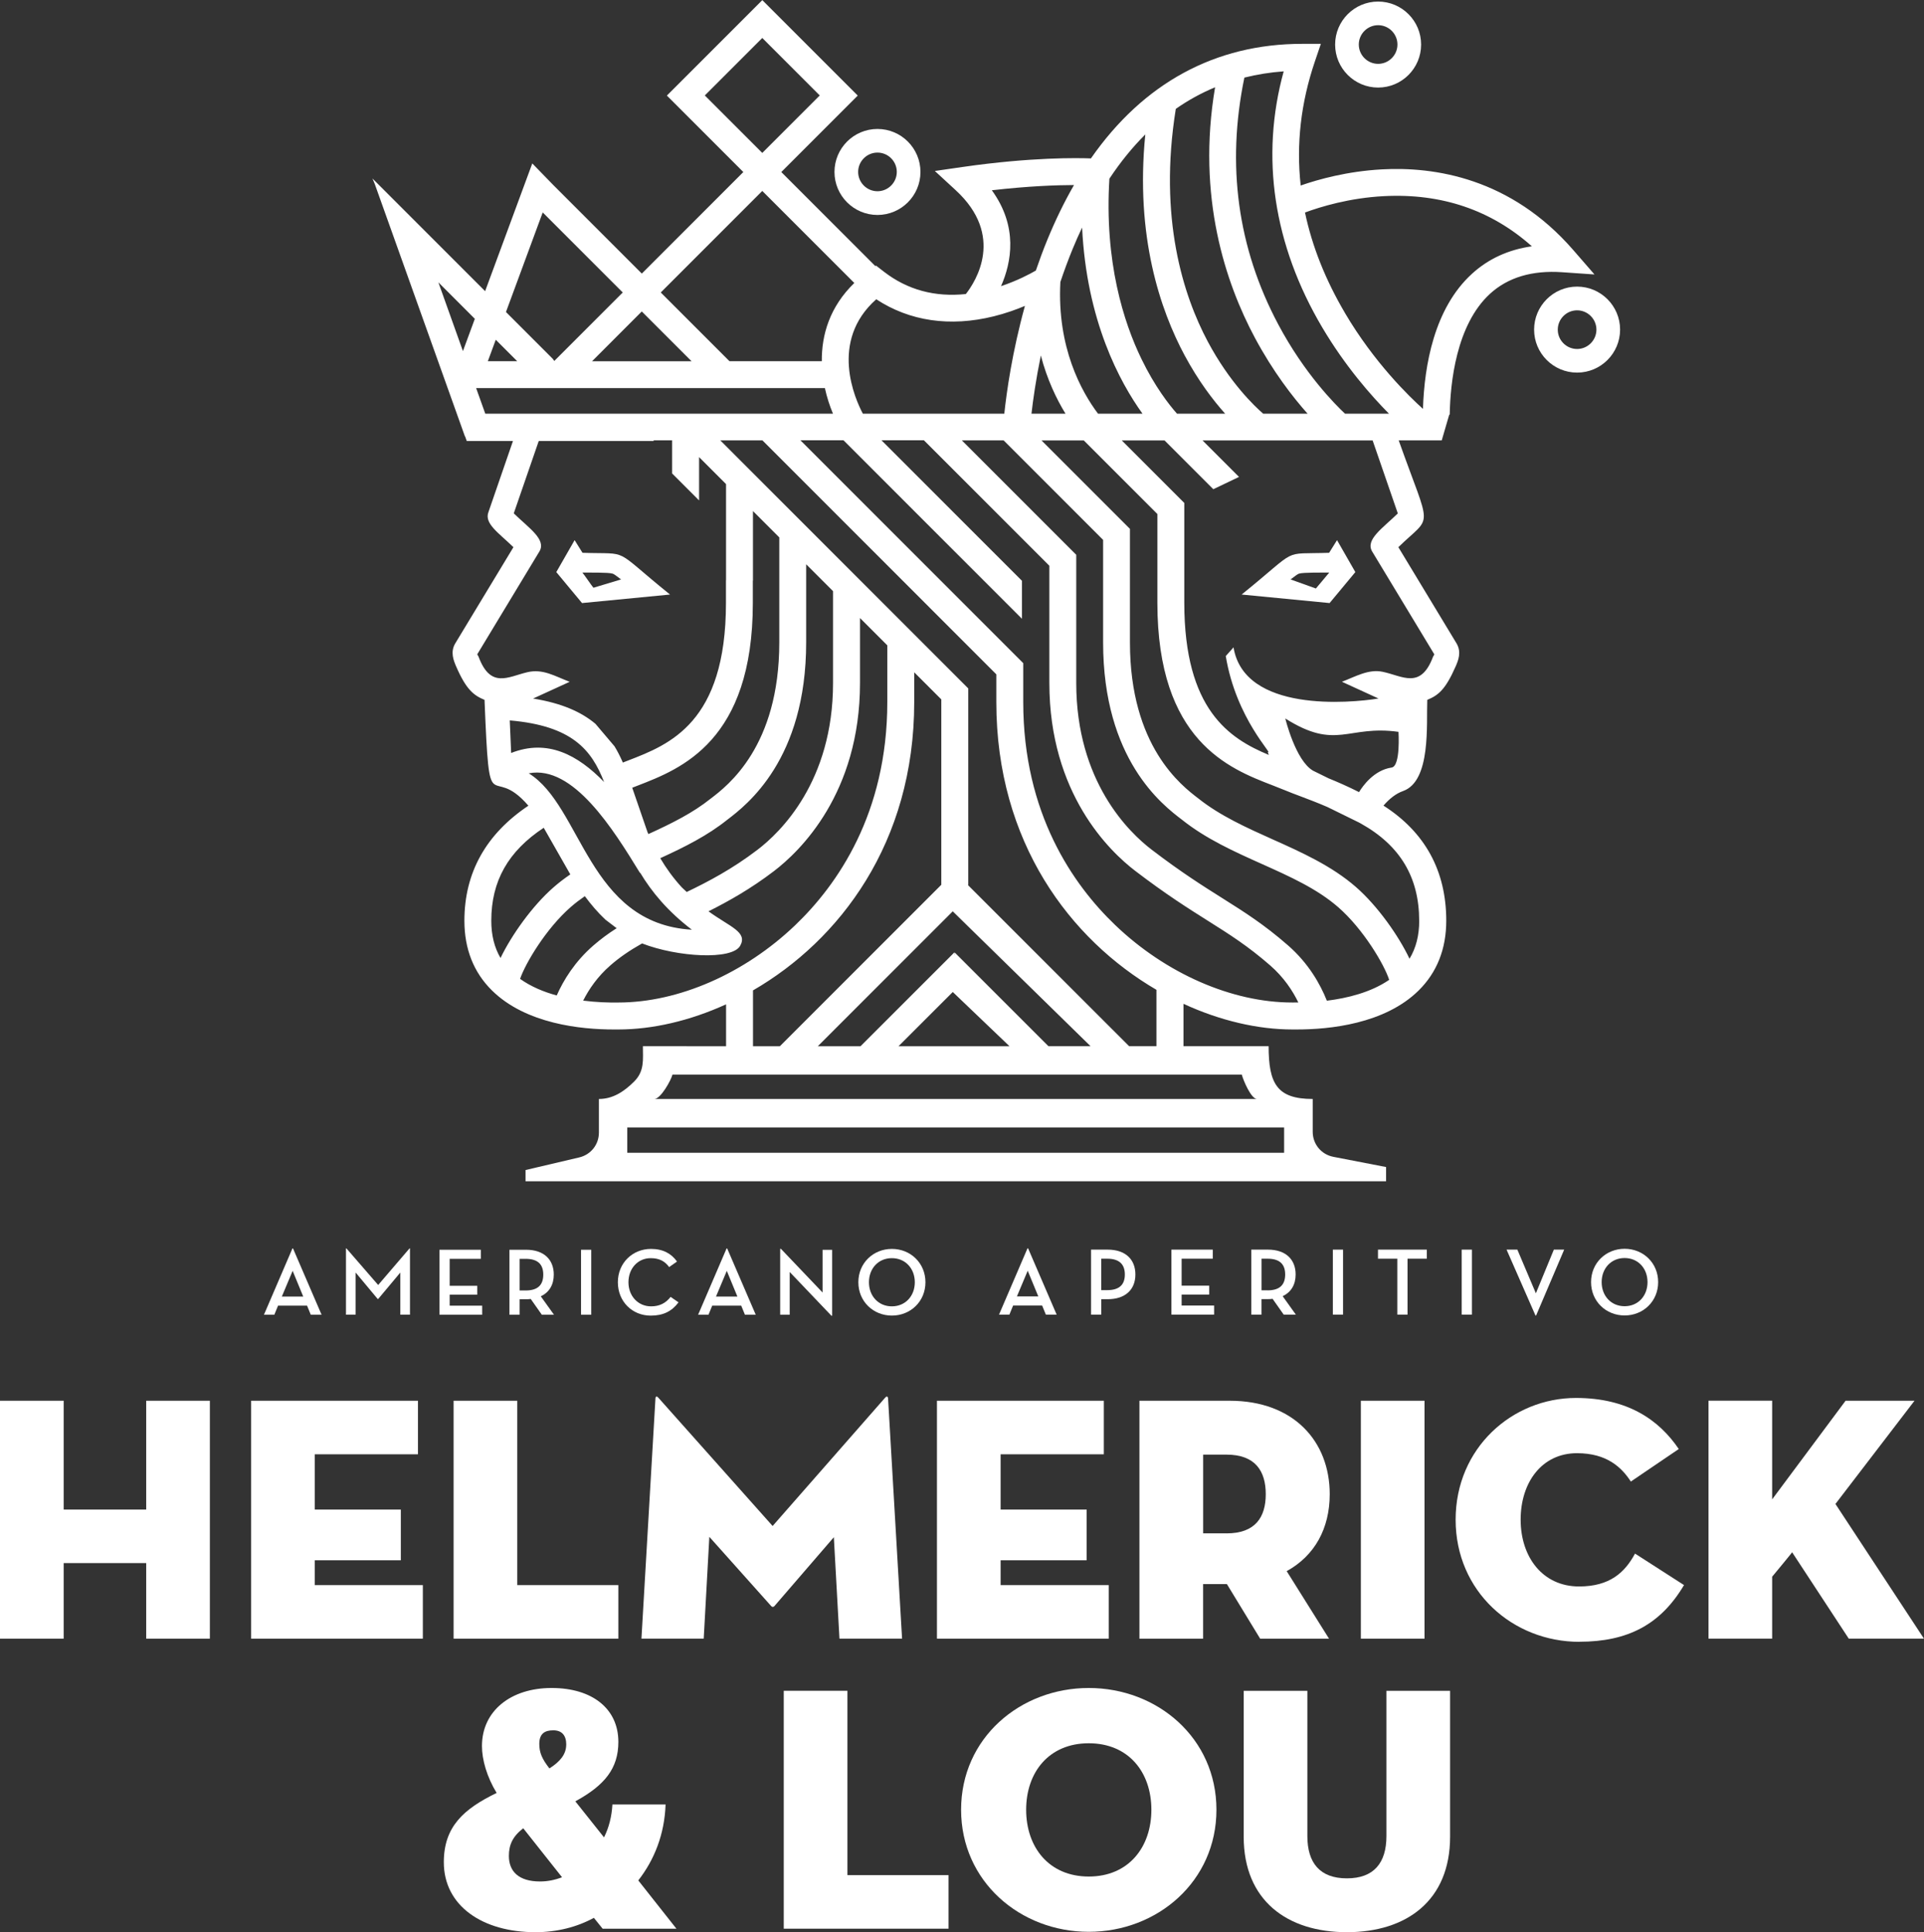 <?xml version="1.0" encoding="UTF-8"?>
<svg xmlns="http://www.w3.org/2000/svg" id="Ebene_2" viewBox="0 0 456.01 457.88">
  <rect x="0" y="0" width="456.01" height="457.88" fill="#333333" stroke="none"/>
  <defs>
    <style>
      .cls-1 {
        fill: #fff;
      }
    </style>
  </defs>
  <g id="Ebene_1-2" data-name="Ebene_1">
    <g>
      <g>
        <path class="cls-1" d="M326.63,20.75c5.62,0,10.19-4.57,10.19-10.19s-4.57-10.19-10.19-10.19-10.19,4.57-10.19,10.19,4.57,10.19,10.19,10.19ZM326.63,5.97c2.53,0,4.58,2.06,4.58,4.58s-2.06,4.58-4.58,4.58-4.58-2.06-4.58-4.58,2.06-4.58,4.58-4.58Z"></path>
        <path class="cls-1" d="M197.78,40.75c0,5.62,4.57,10.19,10.19,10.19s10.19-4.57,10.19-10.19-4.57-10.19-10.19-10.19-10.19,4.57-10.19,10.19ZM207.97,36.16c2.53,0,4.58,2.06,4.58,4.58s-2.06,4.58-4.58,4.58-4.58-2.06-4.58-4.58,2.06-4.58,4.58-4.58Z"></path>
        <path class="cls-1" d="M373.79,67.92c-5.62,0-10.19,4.57-10.19,10.19s4.57,10.19,10.19,10.19,10.19-4.57,10.19-10.19-4.57-10.19-10.19-10.19ZM373.79,82.7c-2.53,0-4.58-2.06-4.58-4.58s2.06-4.58,4.58-4.58,4.58,2.06,4.58,4.58-2.06,4.58-4.58,4.58Z"></path>
        <path class="cls-1" d="M315.02,131c-11.64.4-6.74-1.41-20.74,9.89l20.85,2.02,6.1-7.34-4.34-7.57-1.87,3ZM311.88,139.46l-6-2.15c.96-.75,1.69-1.27,1.98-1.37,1.02-.33,5.74-.23,7.19-.26l-3.17,3.78Z"></path>
        <path class="cls-1" d="M158.8,140.89c-14-11.3-9.1-9.5-20.74-9.89l-1.87-3-4.34,7.57,6.1,7.34,20.85-2.02ZM145.22,135.94c.29.09,1.02.62,1.98,1.37l-6.55,1.97c-.64-.78-1.98-2.82-2.62-3.6,1.45.03,6.17-.07,7.19.26Z"></path>
        <path class="cls-1" d="M343.46,98.26h.14c.13-7.54,1.54-21.29,9.54-28.63,4.24-3.89,9.99-5.61,17.1-5.12l7.67.53-5.04-5.8c-14.81-17.05-32.86-19.8-45.4-19.1-8.14.45-14.97,2.35-19.19,3.82-1.08-9.76.03-19.57,3.35-29.36l1.43-4.21h-4.45c-20.6,0-37.62,9.31-50.05,27.15-3.06-.12-14.07-.32-30.35,2.02l-6.64.96,4.94,4.55c11.71,10.78,4.76,21.6,2.41,24.61-7.34.77-13.85-.99-19.39-5.27l-1.9-1.47-.16.12-22.29-22.29,13.62-13.62,4.5-4.5-4.5-4.5-13.62-13.62-4.5-4.5-4.5,4.5-13.62,13.62-4.5,4.5,4.5,4.5,13.62,13.62-24.06,24.06-2.94-2.94-18.1-18.1-4.92-5.06-11.18,30.27-26.7-26.7.54,1.29,21.37,59.81h.04s.4,1.11.4,1.11h10.95l-5.81,16.84c-1.04,2.74,2.42,4.91,5.92,8.32l-13.77,22.77c-1.26,2.08-.39,4.11.18,5.46h0c2.41,5.56,4.2,6.9,6.74,7.95,1.23,30.26,1.2,14.42,10.4,25.08-10.06,6.73-15.17,15.89-15.17,27.26,0,6.69,2.2,12.25,6.53,16.52,8.06,7.96,21.19,9.25,28.85,9.25.29,0,.57,0,.84,0h.26c8.02,0,16.89-2.01,25.54-5.96v9.94l-19.71-.02c0,3.24.4,5.89-2.07,8.37h0c-2.48,2.48-5.13,4.14-8.36,4.14v7.96c0,2.84-1.9,5.24-4.66,5.89l-12.73,2.99v2.66h203.96v-3.37l-12.5-2.42c-2.87-.56-4.89-3.01-4.89-5.94v-7.77c-8.47,0-10.45-3.64-10.45-12.51h-20.18s0-10.04,0-10.04c8.74,4.03,17.7,6.08,25.8,6.08h.26c.27,0,.55,0,.84,0,7.66,0,20.79-1.29,28.85-9.25,4.33-4.28,6.53-9.84,6.53-16.52,0-11.8-5.01-20.97-14.88-27.28,1.41-1.62,2.92-2.84,4.64-3.45,6.68-2.37,5.51-15.89,5.74-21.61,2.62-1.08,4.29-2.39,6.74-7.95h0c.58-1.35,1.44-3.37.18-5.46l-13.77-22.77c8.2-7.99,7.87-3.37.08-25.31h10.2l1.78-6.1ZM294.93,18.39c2.99-.75,6.1-1.25,9.32-1.48-5.57,20.24-2.44,41.14,9.15,60.71,5.43,9.17,11.56,16.13,15.81,20.42h-10.42c-2.35-2.2-9.66-9.54-15.86-21.22-9.61-18.09-12.28-37.74-8-58.43ZM278.68,25.8c2.94-2.06,6.05-3.76,9.31-5.12-4.41,26.01,2.53,46.47,9.44,59.38,4.27,7.97,8.95,14.01,12.48,17.97h-10.52c-2.01-1.74-7.96-7.37-13.15-17.12-5.77-10.86-11.72-29.2-7.56-55.11ZM262.94,42.34c2.62-3.95,5.46-7.44,8.51-10.48-2.41,24.16,3.56,41.63,9.33,52.37,3.25,6.05,6.74,10.61,9.59,13.8h-11.41c-1.83-2.07-5.25-6.4-8.45-13.02-4.17-8.61-8.79-22.94-7.57-42.69ZM256.47,53.91c1.06,22.08,8.9,36.61,14.32,44.13h-10.54c-3.94-5.23-9.75-15.7-8.93-31.21.86-2.57,1.82-5.17,2.88-7.77.73-1.77,1.48-3.48,2.27-5.14ZM252.53,98.04h-8.06c.37-3.27,1.05-8.09,2.22-13.79,1.49,5.66,3.68,10.26,5.85,13.79ZM254.55,43.85c-2.29,3.97-4.39,8.28-6.3,12.93-1.01,2.46-1.91,4.91-2.74,7.33-1.4.82-4.38,2.4-8.25,3.7,2.48-5.64,4.08-14.09-2.18-22.72,8.66-1,15.38-1.23,19.47-1.24ZM207.69,70.92c7.9,5.19,17.46,6.6,27.8,4.05,2.8-.69,5.31-1.59,7.43-2.48-3.01,10.9-4.34,20.37-4.89,25.55h-33.52c-1.82-3.43-8.05-17.17,3.17-27.12ZM167.05,22.62l13.62-13.62,13.62,13.62-13.62,13.62-13.62-13.62ZM180.67,45.25l21.81,21.81c-5.83,5.65-7.77,12.32-7.7,18.54h-21.88l-16.29-16.29,24.06-24.06ZM152.11,73.81l11.8,11.8h-23.59l11.79-11.8ZM128.64,50.35l16.57,16.57,2.39,2.39-16.23,16.23-.35-.5-11.1-11.1,8.71-23.6ZM131.42,85.61h0s0,0,0,0ZM117.5,80.51l5.09,5.09h-6.97l1.88-5.09ZM109.72,83.2l-5.82-16.29,8.64,8.64-2.82,7.65ZM115.02,98.04l-2.17-6.07h82.66c.48,2.2,1.15,4.25,1.92,6.07h-82.41ZM274.09,234.55v13.37h-6.48s-38.23-38.22-38.23-38.22h.11v-46.56l-58.77-58.78h9.99l55.43,55.44v6.59c0,33.24,17.56,56.27,37.95,68.17ZM226.26,225.7l-.07.74v-.74l-22.24,22.23h-10.12s31.98-31.97,31.98-31.97l32.66,31.96h-9.98s-22.23-22.22-22.23-22.22ZM239.25,247.93h-26.29s12.86-12.85,12.86-12.85l13.44,12.85ZM184.83,247.94h-2.67s-3.69,0-3.69,0v-13.24c20.5-11.86,38.21-34.94,38.21-68.32v-7.06l6.42,6.42v43.93l-38.27,38.27ZM151.67,206.83l.05-.03c2.74,4.57,6.55,9.16,12.26,13.52-24.65-1.43-26.02-29.27-38.66-37.06,10.54-2.05,20.06,13.32,26.34,23.57ZM149.85,186.67c.44-.17.88-.35,1.34-.52,10.19-3.94,27.24-10.53,27.24-43.28v-5.28h.03v-16.48l6.24,6.24v24.88c0,24.64-12.21,33.94-16.28,37.04-4.2,3.36-9.18,5.85-14.74,8.38l-.2-.42-3.63-10.54ZM162.76,211.38l-1.16-1.09c-2.09-2.28-3.74-4.6-5.11-6.92,5.89-2.69,11.19-5.36,15.85-9.08,4.63-3.53,18.73-14.27,18.73-42.07v-18.5l6.37,6.37v21.77c0,23.36-12.52,35.41-17.9,39.51-5.97,4.56-11.72,7.58-16.79,10.01ZM113.43,155.62h0s-.32-.56-.32-.56l14.73-24.37c1.71-2.83-2.44-5.5-6.07-9.04l5.92-17.15h27.23v-.15h4.38v7.85l6.39,6.39v-10.26l6.39,6.39v22.77h-.02v5.39c0,28.38-13.39,33.56-23.16,37.33-.44.17-.87.34-1.29.5l-.13-.33c-.55-1.23-1.15-2.4-1.83-3.52l-4.52-5.33c-3.33-2.8-7.96-4.89-14.78-5.99l8.67-3.97c-3.57-1.34-6.34-3.16-10.09-2.26-4.53,1.08-8.65,3.94-11.5-3.67ZM121.15,178.44l-.33-7.72c14.81,1.27,19.39,6.98,22.36,14.6-6.23-6.42-13.4-10.29-22.04-6.88ZM116.44,218.19c0-9.39,3.98-16.45,12.43-22.03l6.3,11.05h0c-1.43.98-2.74,1.98-3.95,3.04-5.12,4.46-10.02,11.44-12.59,16.77-1.46-2.49-2.19-5.4-2.19-8.83ZM123.26,231.98c1.26-3.68,6.14-11.92,12.04-17.06,1.01-.88,2.11-1.72,3.31-2.55,1.47,1.98,3.07,3.87,4.89,5.57l2.65,2.02c-2.04,1.3-3.85,2.65-5.53,4.11-4.37,3.81-7.05,8.16-8.67,11.83-3.08-.84-6.11-2.09-8.68-3.93ZM146.54,237.57h-.34c-1.88.03-4.75-.04-7.98-.45,1.36-2.7,3.4-5.7,6.47-8.37,2.13-1.86,4.52-3.51,7.49-5.18,8.39,3.26,21.3,3.99,23.24.57,1.86-3.28-2.38-4.46-7.5-8.18,4.75-2.38,10.01-5.33,15.5-9.52,6.14-4.68,20.41-18.38,20.41-44.59v-15.39l6.47,6.47v13.44c0,26.43-11.86,43.33-21.8,52.85-12,11.49-27.69,18.35-41.95,18.35ZM304.35,267.17v6.01h-155.68v-6.01h155.68ZM294.32,254.66c.34,1.32,2.21,5.77,3.61,5.77h-142.85c1.52,0,3.97-4.45,4.3-5.77h134.94ZM306.61,237.57h-.34c-14.27,0-29.95-6.86-41.95-18.35-9.95-9.52-21.8-26.42-21.8-52.85v-9.22h0s-52.81-52.81-52.81-52.81h10.21l42.29,42.29v-9l-33.29-33.29h10.06l29.73,29.73v27.77c0,26.21,14.27,39.91,20.41,44.58,7.23,5.52,12.53,8.86,17.21,11.81,5.05,3.18,9.42,5.93,14.74,10.57,3.21,2.8,5.3,5.97,6.65,8.76-.4,0-.76,0-1.1,0ZM314.48,237.14c-1.55-3.9-4.33-8.86-9.23-13.13-5.7-4.97-10.26-7.84-15.53-11.16-4.56-2.87-9.74-6.13-16.74-11.48-5.38-4.1-17.9-16.16-17.9-39.51v-30.39l-27.11-27.11h9.9l23.58,23.58v24.28c0,27.8,14.1,38.54,18.67,42.02,5.71,4.56,12.42,7.57,18.91,10.48,6.74,3.02,13.11,5.88,18.14,10.26,5.99,5.22,10.94,13.65,12.08,17.22-4.34,2.98-9.95,4.35-14.76,4.94ZM336.37,218.19c0,3.51-.77,6.48-2.3,9.01-2.54-5.37-7.52-12.49-12.72-17.02-5.74-5-12.84-8.19-19.72-11.27-6.13-2.75-12.46-5.59-17.6-9.69-4.01-3.06-16.22-12.36-16.22-36.99v-26.87s0-.03,0-.03l-20.96-20.96h10.02l17.44,17.44v20.99c0,32.76,17.05,39.35,27.24,43.28,1.02.4,1.99.77,2.9,1.15,1.15.48,2.43.97,3.8,1.48,1.88.71,4,1.51,6.36,2.53l7.48,3.67c.15.08.29.15.44.24,9.3,5.19,13.83,12.73,13.83,23.05ZM329.83,181.89c-4.24.62-6.9,4.46-7.72,5.82-2.65-1.33-5.06-2.39-7.21-3.26-1.74-.87-3.11-1.51-3.68-1.81-4.18-2.4-6.59-12.38-6.59-12.38,12.17,7.69,14.72,1.48,26.83,3.17,0,0,.53,8.14-1.63,8.46ZM339.97,155.06l-.32.56h0c-2.94,7.85-7.23,4.56-11.93,3.58-3.38-.71-6.45,1.14-9.67,2.36l8.67,3.97c-6.77,1.1-31.8,3.36-34.36-12.12l-1.84,2.06c2.47,14.97,11.51,23.53,9.94,22.75l.27.68c-9.27-3.85-20.04-10.64-20.04-36.09v-23.62h0s0,0,0,0l-14.82-14.82h10.14l11.56,11.56,6.09-2.91-8.65-8.65h40.32l5.97,17.3c-3.63,3.54-7.77,6.22-6.07,9.04l14.73,24.37ZM318.78,74.18c-4.64-7.87-7.8-15.82-9.48-23.82,3.65-1.35,10.51-3.46,18.73-3.88,13.63-.7,25.39,3.29,35.04,11.89-5.57.78-10.35,2.98-14.25,6.56-8.9,8.16-11.23,21.63-11.56,31.96-3.15-2.82-11.52-10.89-18.48-22.7Z"></path>
      </g>
      <g>
        <g>
          <path class="cls-1" d="M65.01,311.56h-2.45l6.75-15.71h.14l6.77,15.71h-2.56l-.88-2.15h-6.88l-.88,2.15ZM69.36,301.16l-2.56,6.09h5.07s-2.51-6.09-2.51-6.09Z"></path>
          <path class="cls-1" d="M82,295.84h.11l7.52,8.67,7.43-8.67h.11v15.71h-2.29v-9.99l-5.25,6.27h-.11l-5.23-6.27v9.99h-2.29v-15.71Z"></path>
          <path class="cls-1" d="M104.16,296.16h9.8v2.15h-7.38v6.39h6.54v2.11h-6.54v2.6h7.7v2.15h-10.12v-15.4Z"></path>
          <path class="cls-1" d="M131.3,311.56h-2.88l-2.63-3.74c-.34.05-.72.07-1.11.07h-1.52v3.67h-2.42v-15.4h3.94c4.24,0,6.57,2.33,6.57,5.89,0,2.38-1.06,4.21-3.08,5.14l3.13,4.37ZM124.59,305.81c2.97,0,4.17-1.4,4.17-3.76s-1.22-3.74-4.17-3.74h-1.43v7.49h1.43Z"></path>
          <path class="cls-1" d="M137.71,296.16h2.42v15.4h-2.42v-15.4Z"></path>
          <path class="cls-1" d="M146.44,303.86c0-4.55,3.46-7.9,7.86-7.9,2.85,0,4.82,1.11,6.16,2.99l-1.86,1.31c-1.02-1.38-2.33-2.11-4.37-2.11-3.06,0-5.28,2.45-5.28,5.71s2.27,5.71,5.37,5.71c1.99,0,3.46-.75,4.62-2.24l1.88,1.29c-1.58,2.11-3.6,3.15-6.59,3.15-4.39,0-7.79-3.35-7.79-7.9Z"></path>
          <path class="cls-1" d="M167.91,311.56h-2.45l6.75-15.71h.14l6.77,15.71h-2.56l-.88-2.15h-6.88l-.88,2.15ZM172.26,301.16l-2.56,6.09h5.07s-2.51-6.09-2.51-6.09Z"></path>
          <path class="cls-1" d="M187.17,301.44v10.12h-2.26v-15.62h.18l9.87,10.35v-10.12h2.27v15.62h-.18l-9.87-10.35Z"></path>
          <path class="cls-1" d="M203.44,303.86c0-4.55,3.53-7.9,7.95-7.9s7.95,3.35,7.95,7.9-3.53,7.9-7.95,7.9-7.95-3.35-7.95-7.9ZM216.82,303.86c0-3.26-2.24-5.71-5.44-5.71s-5.43,2.45-5.43,5.71,2.24,5.71,5.43,5.71,5.44-2.44,5.44-5.71Z"></path>
        </g>
        <g>
          <path class="cls-1" d="M239.23,311.53h-2.45l6.75-15.71h.14l6.77,15.71h-2.56l-.88-2.15h-6.88l-.88,2.15ZM243.58,301.13l-2.56,6.09h5.07s-2.51-6.09-2.51-6.09Z"></path>
          <path class="cls-1" d="M261.01,311.53h-2.42v-15.4h3.94c4.23,0,6.57,2.33,6.57,5.89s-2.36,5.86-6.57,5.86h-1.52v3.65ZM262.43,305.73c2.97,0,4.17-1.4,4.17-3.71s-1.22-3.74-4.17-3.74h-1.43v7.45h1.43Z"></path>
          <path class="cls-1" d="M277.64,296.13h9.8v2.15h-7.38v6.39h6.54v2.11h-6.54v2.6h7.7v2.15h-10.12v-15.4Z"></path>
          <path class="cls-1" d="M307.13,311.53h-2.88l-2.63-3.74c-.34.05-.72.07-1.11.07h-1.52v3.67h-2.42v-15.4h3.94c4.23,0,6.57,2.33,6.57,5.89,0,2.38-1.06,4.21-3.08,5.14l3.13,4.37ZM300.43,305.78c2.97,0,4.17-1.4,4.17-3.76s-1.22-3.74-4.17-3.74h-1.43v7.49h1.43Z"></path>
          <path class="cls-1" d="M315.9,296.13h2.42v15.4h-2.42v-15.4Z"></path>
          <path class="cls-1" d="M331.17,298.28h-4.57v-2.15h11.57v2.15h-4.57v13.25h-2.42v-13.25Z"></path>
          <path class="cls-1" d="M346.44,296.13h2.42v15.4h-2.42v-15.4Z"></path>
          <path class="cls-1" d="M357.07,296.13h2.56l4.39,10.35,4.26-10.35h2.45l-6.66,15.62h-.14l-6.86-15.62Z"></path>
          <path class="cls-1" d="M377.1,303.83c0-4.55,3.53-7.9,7.95-7.9s7.95,3.35,7.95,7.9-3.53,7.9-7.95,7.9-7.95-3.35-7.95-7.9ZM390.48,303.83c0-3.26-2.24-5.71-5.43-5.71s-5.44,2.45-5.44,5.71,2.24,5.71,5.44,5.71,5.43-2.44,5.43-5.71Z"></path>
        </g>
      </g>
      <g>
        <polygon class="cls-1" points="34.65 331.94 49.74 331.94 49.74 388.32 34.65 388.32 34.65 370.41 15.09 370.41 15.09 388.32 0 388.32 0 331.94 15.09 331.94 15.09 357.73 34.65 357.73 34.65 331.94"></polygon>
        <polygon class="cls-1" points="59.52 331.94 99.06 331.94 99.06 344.63 74.61 344.63 74.61 357.73 95 357.73 95 369.75 74.61 369.75 74.61 375.63 100.22 375.63 100.22 388.32 59.52 388.32 59.52 331.94"></polygon>
        <polygon class="cls-1" points="107.51 331.94 122.6 331.94 122.6 375.63 146.56 375.63 146.56 388.32 107.51 388.32 107.51 331.94"></polygon>
        <path class="cls-1" d="M155.34,331.36c.08-.58.42-.5.75-.08l27.03,30.34,26.61-30.34c.33-.41.66-.5.75.08l3.32,56.96h-14.84l-1.33-24.04-14.09,16.33c-.25.25-.5.25-.75,0l-14.67-16.42-1.33,24.13h-14.76l3.32-56.96Z"></path>
        <polygon class="cls-1" points="222.07 331.94 261.62 331.94 261.62 344.63 237.16 344.63 237.16 357.73 257.55 357.73 257.55 369.75 237.16 369.75 237.16 375.63 262.78 375.63 262.78 388.32 222.07 388.32 222.07 331.94"></polygon>
        <path class="cls-1" d="M315,388.32h-16.33l-7.88-12.93h-5.64v12.93h-15.09v-56.38h21.39c15.17,0,23.71,9.62,23.71,22.14,0,8.12-3.56,14.59-10.2,18.24l10.03,16ZM290.71,363.37c6.8,0,9.29-3.81,9.29-9.29s-2.49-9.37-9.29-9.37h-5.55v18.65h5.55Z"></path>
        <rect class="cls-1" x="322.54" y="331.94" width="15.09" height="56.38"></rect>
        <path class="cls-1" d="M374.35,389.07c-15.83,0-29.35-11.94-29.35-28.94s13.43-28.85,28.52-28.85c12.19,0,19.65,5.14,24.37,12.1l-11.36,7.71c-2.16-3.32-5.64-6.72-12.77-6.72-8.29,0-13.35,6.88-13.35,15.75s5.22,15.83,13.84,15.83c7.3,0,10.86-3.32,13.27-7.79l11.61,7.46c-5.55,9.37-13.35,13.43-24.79,13.43"></path>
        <path class="cls-1" d="M437.43,331.94h16.33l-18.74,24.46,20.98,31.92h-17.82l-13.43-20.48c.08,0-3.15,3.89-4.73,5.8v14.67h-15.09v-56.38h15.09v23.38l17.41-23.38Z"></path>
        <path class="cls-1" d="M143.16,435.41c1.16-2.32,1.82-4.89,1.99-7.79h12.6c-.25,7.05-2.65,13.1-6.47,17.99l9.04,11.44h-17.49l-2.07-2.57c-3.98,2.16-8.71,3.4-13.85,3.4-12.52,0-21.72-6.22-21.72-16.58,0-8.38,4.64-12.6,12.52-16.42-2.32-3.81-3.48-7.87-3.48-11.11,0-8.37,6.88-13.76,16.5-13.76s15.83,4.89,15.83,12.77c0,6.3-3.23,10.28-10.2,14.09l6.8,8.54ZM124.01,433.26c-2.49,1.91-3.4,3.9-3.4,6.55,0,3.65,2.32,6.05,7.38,6.05,1.74,0,3.48-.33,5.22-1l-9.2-11.61ZM134.21,413.44c0-2.24-1.08-3.4-3.07-3.4s-3.32.75-3.32,3.23c0,2.07.66,3.57,2.4,5.8,2.49-1.58,3.98-3.32,3.98-5.64"></path>
        <polygon class="cls-1" points="185.76 400.67 200.85 400.67 200.85 444.36 224.81 444.36 224.81 457.05 185.76 457.05 185.76 400.67"></polygon>
        <path class="cls-1" d="M227.79,428.86c0-17,14.01-28.85,30.26-28.85s30.26,11.85,30.26,28.85-14.01,28.93-30.26,28.93-30.26-11.94-30.26-28.93M272.89,428.86c0-8.87-5.39-15.75-14.84-15.75s-14.84,6.88-14.84,15.75,5.39,15.83,14.84,15.83,14.84-6.96,14.84-15.83"></path>
        <path class="cls-1" d="M294.77,435.25v-34.57h15.09v34.41c0,6.39,2.98,10.03,9.37,10.03s9.37-3.65,9.37-10.03v-34.41h15.09v34.57c0,15.17-10.36,22.63-24.46,22.63s-24.46-7.46-24.46-22.63"></path>
      </g>
    </g>
  </g>
</svg>
